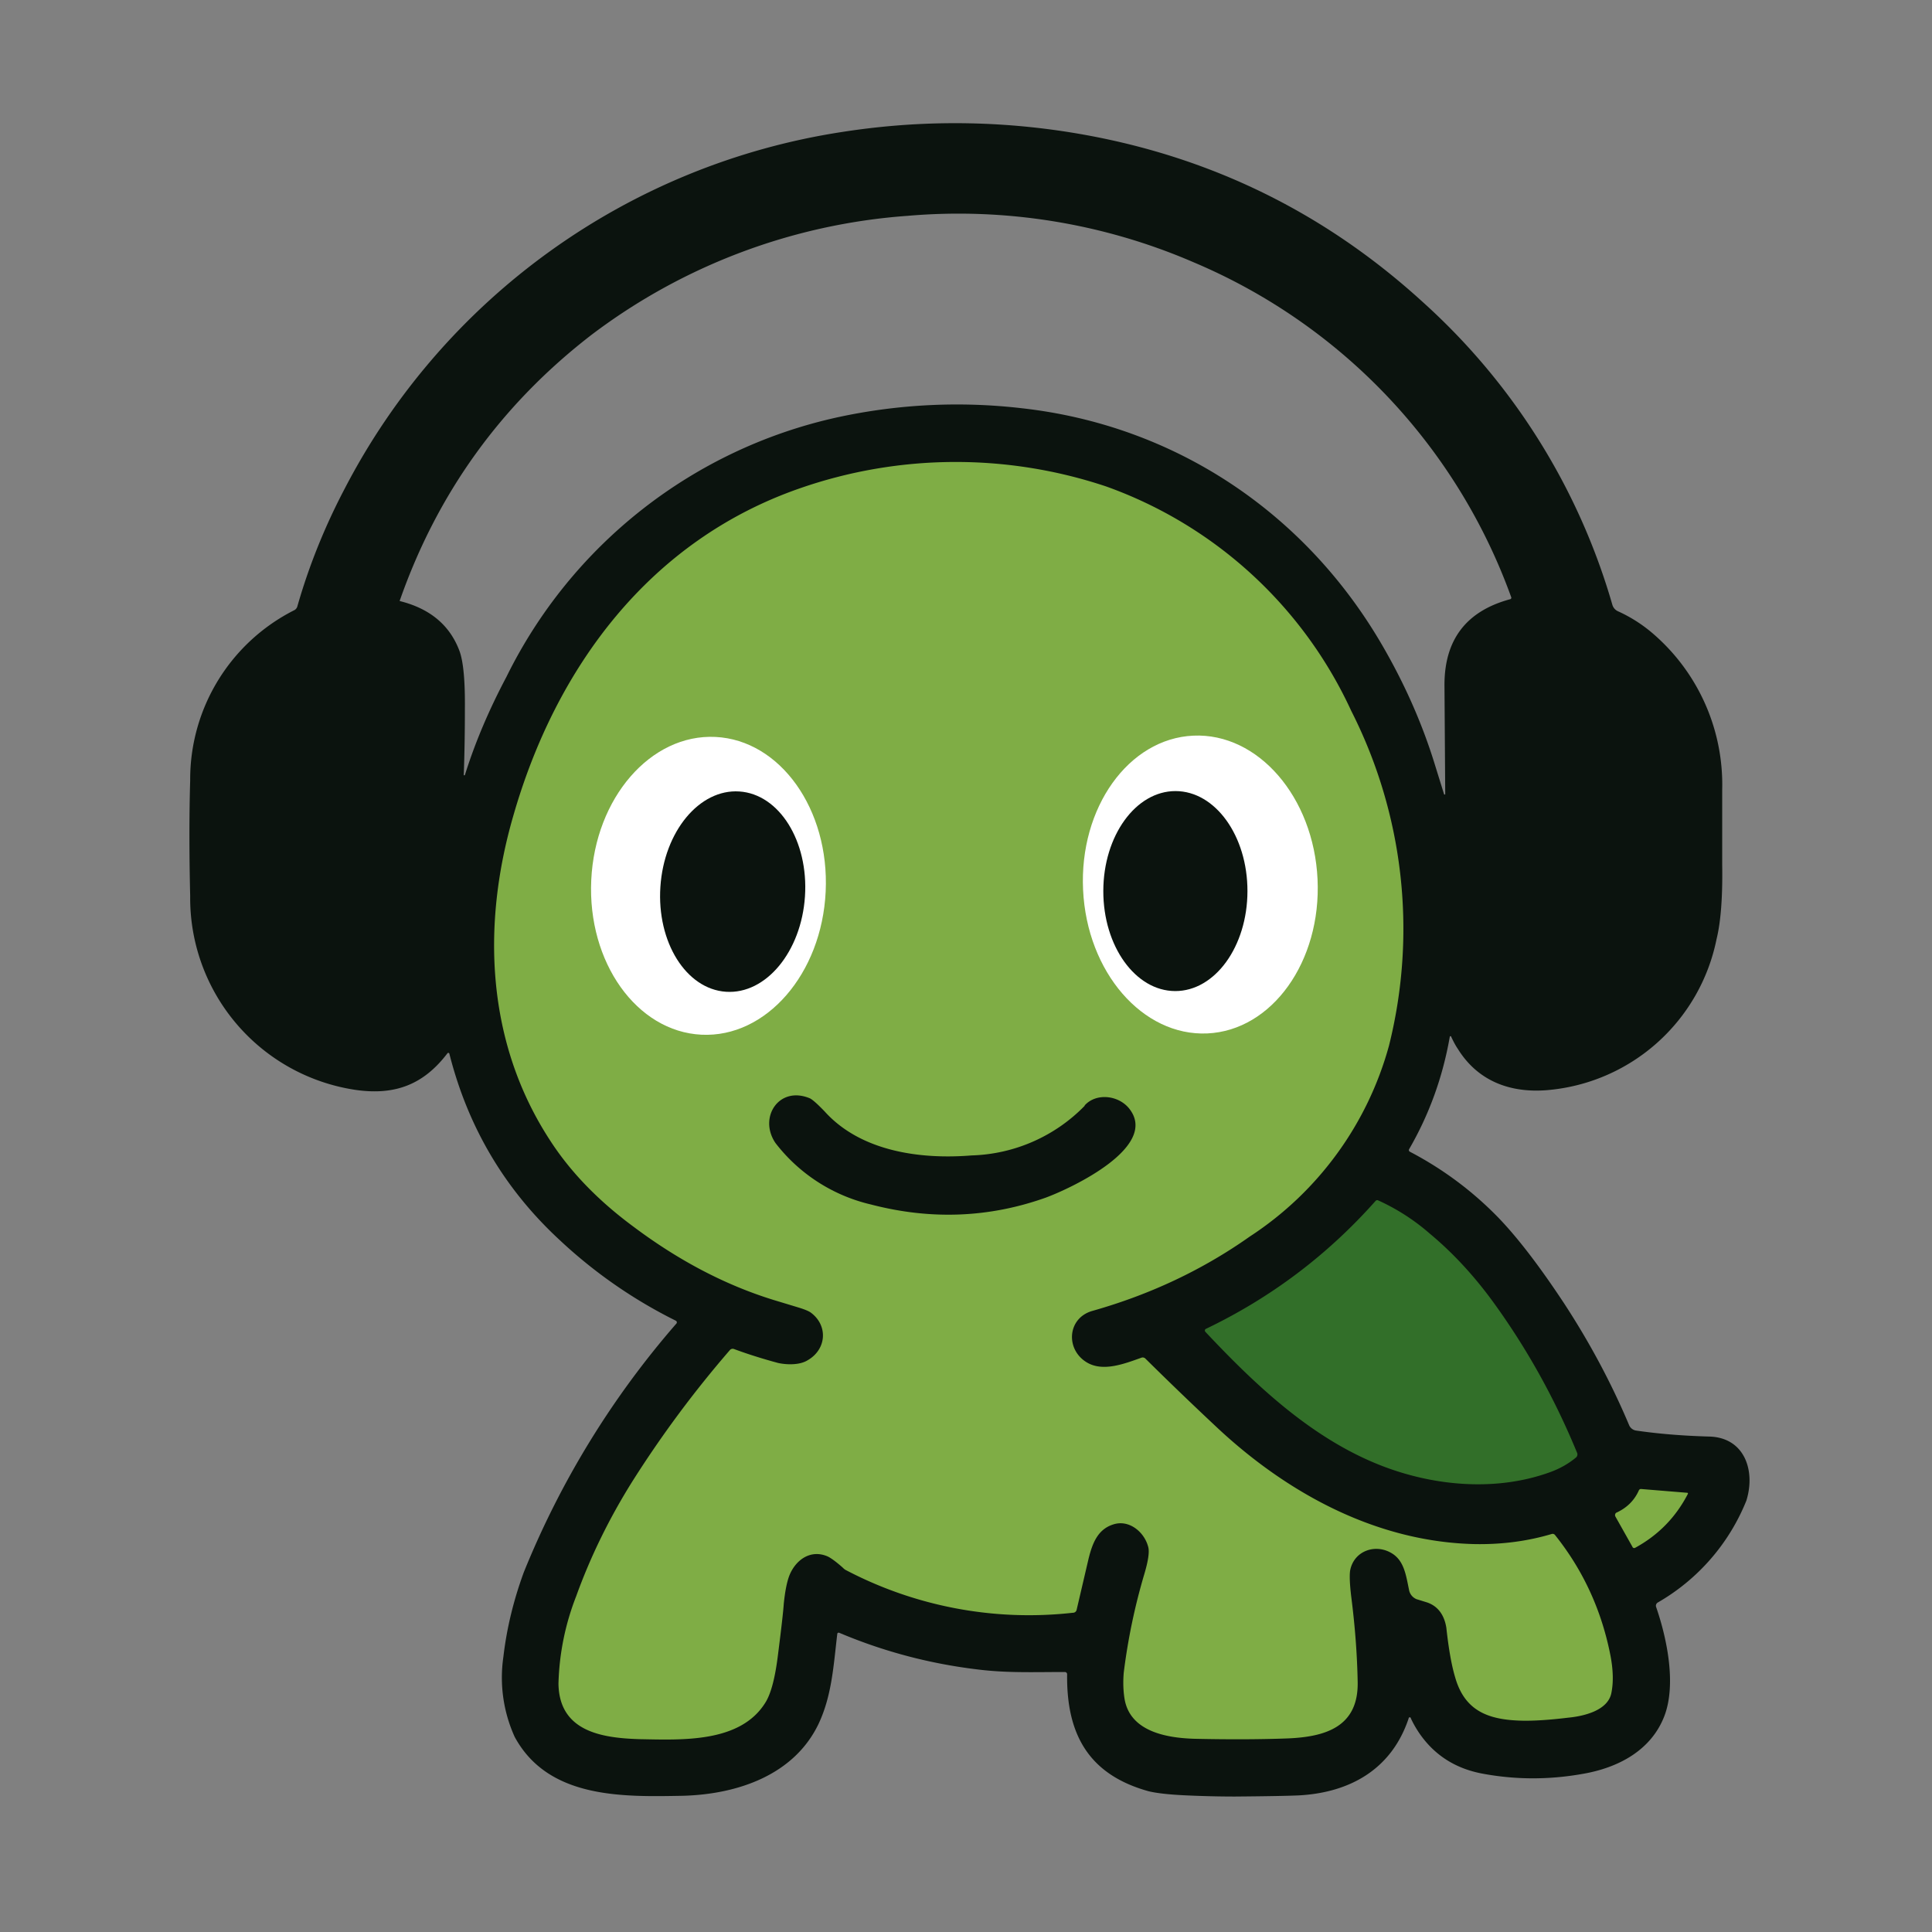 <svg xmlns="http://www.w3.org/2000/svg" width="512" height="512"><rect width="100%" height="100%" fill="#808080" stroke="none"/><path d="m307.6 349.6 56-40.8s52.2 21.3 60.2 74.1c4.4 29.3-57.5 26.7-90.3 1.1-19.2-15-25.9-34.4-25.9-34.4Z" style="fill:#326f29;fill-opacity:1"/><path d="M189.3 346.4c-19.6 28-40.5 57.3-47 91.6-9.8 40 60.4 39.1 66.5 15.5l9.7-31.1 70.9 13.9c-7.6 51.1 70.6 41.9 83.2 13.7 9.9 9.3 77.4 45.5 58.6-28.3 39.8-22.4 34-59.6-26.4-23-29.8 11.4-60.6-7.3-80.6-28.5-6.2-8.3-26.5-22.2-6.8-24.8a103.5 103.5 0 0 0 60.8-95c-11.2-230.6-332-144.6-235 61.3a100.4 100.4 0 0 0 46.1 34.7z" style="display:inline;fill:#7fad45;fill-opacity:1"/><path fill="#0b130e" d="M384.2 274.8q-2.8 16-10.8 29.8a.5.5 0 0 0 .2.6q13 6.8 23.2 17.2 7.8 8 17.7 23 10.2 15.6 17.2 32.2a2.4 2.4 83.1 0 0 1.8 1.5q8.8 1.3 19.4 1.6c9.4.2 12.4 9 9.9 17a54.7 54.7 0 0 1-23.5 27 1 1 0 0 0-.4 1.2c3 8.7 5.3 20.6 2.2 28.8-3.5 9.2-12.3 13.8-21.7 15.4q-13.5 2.4-26.7-.1-10.4-2-16.3-10.3a28 28 0 0 1-2.5-4.3.3.3 0 0 0-.6 0c-4.5 13.5-15.6 19.7-29.2 20.4q-4.6.2-16.8.3-6.2 0-12.8-.3-6.8-.3-10.1-1.1c-15.9-4.4-21.8-15.1-21.6-31a.6.6 0 0 0-.6-.6c-8.4 0-15.4.3-23.3-.7q-19-2.3-36.5-9.7a.4.4 0 0 0-.5.2c-1 8.3-1.4 16.4-5 24-6.5 13.5-21.4 18.6-35.9 19-16 .3-35.7.8-44.6-15.6a38 38 0 0 1-3-21.2q1.3-11.2 5.4-22.4a233.8 233.8 0 0 1 40.5-66 .5.5 0 0 0-.2-.7 128.5 128.5 0 0 1-30.7-21.3q-21.9-20.2-29.3-49.4a.3.3 0 0 0-.5-.2c-6.3 8.3-13.9 11.3-24.6 9.7a51.4 51.4 0 0 1-43.6-51.3q-.4-17 0-30.7A50.2 50.2 0 0 1 78 161.7a1.6 1.6 0 0 0 .8-1q4.6-16.1 12.6-31.3A179 179 0 0 1 223 35q28.7-4.5 57.5-.4Q336 42.6 377 80a172 172 0 0 1 50.3 80.3 2.7 2.7 0 0 0 1.5 1.7q5.3 2.4 9.7 6.3a52.8 52.8 0 0 1 17.9 41v19.9q.2 12.8-1.5 19.7a50.1 50.1 0 0 1-44.9 40c-9.8.8-18.4-2.4-23.7-11q-.7-1-1.7-3.1a.2.2 0 0 0-.4 0zm-1.5-64.3a.2.2 0 0 0 .3 0l-.2-29q0-18 17.4-22.7a.4.4 0 0 0 .3-.5 152.5 152.5 0 0 0-84.2-88.8 157 157 0 0 0-75.8-12.3 157.4 157.4 0 0 0-83.7 31.5Q121 116.3 106 159a.2.2 0 0 0 0 .3q12 3 15.8 13.3 1.5 4.2 1.4 15.2 0 9.5-.3 17.6a.2.2 0 0 0 .3 0q4-12.8 11-26a128.5 128.5 0 0 1 87.7-68.8 149 149 0 0 1 49-2.4c40 4.5 74.2 27.1 94.7 61.6q9.6 16.2 14.8 33.3zm28.6 196q-9.7 2.9-20.5 2.7c-26.2-.6-49.9-13.6-68.6-31.2q-9.5-8.9-18.7-18a1 1 0 0 0-1-.2c-4.5 1.6-10.1 3.8-14.4 1.3-5.8-3.4-5.3-11.8 1.4-13.7q23-6.5 41.7-19.7a88.2 88.2 0 0 0 36.9-50.6 127.6 127.6 0 0 0-10-88.7 113.6 113.6 0 0 0-65-59.5 125.7 125.7 0 0 0-81.1.5c-39.8 13.8-64.7 47.4-76 86.9-8.4 29-7.1 60 9.7 85.8q8.1 12.6 22.2 23 18 13.5 37.1 19.4l6.6 2q2.3.7 3.2 1.3c4.7 3.4 4.3 9.8-.8 12.7-2.1 1.3-5.5 1.2-7.8.7q-6.3-1.7-11.7-3.7a1 1 0 0 0-1 .2q-14.2 16.4-25.8 34.7-9.3 14.8-15 30.6a68.3 68.3 0 0 0-4.7 23.2c.2 12.8 11.7 14.4 21.6 14.7 11.3.2 26.7 1 33.3-9.8q2.2-3.6 3.3-12.8 1.3-10.2 1.5-13.2.5-5 1.5-7.6c1.7-4.2 5.7-7 10.2-5q1.4.7 3.9 2.9a4.4 4.3 79.6 0 0 .7.6 104.4 104.4 0 0 0 60.3 11.4 1 1 0 0 0 1-.7l3.2-13.7c1-4 2.4-7.7 6.5-9 4.2-1.4 8.3 2 9.3 6q.5 1.9-1 7a161.9 161.9 0 0 0-5.5 26.3q-.3 3.6.2 6.8c1.4 8.9 11.4 10.5 18.7 10.7q13.8.3 24.5-.1c9.8-.4 18.8-2.9 18.6-14.9q-.2-10.9-1.7-22.6-.6-5-.3-7c1-5.3 6.9-7.3 11.3-4.4 3 2 3.5 5.6 4.3 9.5a3.3 3.3 0 0 0 2 2.5l2.6.8c3.2 1 4.8 3.6 5.3 6.8q.9 8.3 2.3 13c2.5 8.9 8.6 11.4 17.8 11.6q4.8.1 12.2-.8c4.2-.4 10.4-1.9 11.4-6.4q.9-4.2-.2-10-3.5-18-14.7-32a.8.8 0 0 0-.8-.3zm-92-53.7c13.6 14.5 28.6 28.6 47 35.7 14 5.4 30.4 6.8 44.6 1.6q3.8-1.4 6.7-3.8a1.1 1.1 0 0 0 .3-1.4q-8.9-21.6-22.3-40Q388 334.5 379 327a55.8 55.8 0 0 0-13.8-8.9.6.6 0 0 0-.7.2q-19.1 21.5-45 33.9a.5.5 0 0 0-.1.7zm127.8 42.8-12.2-1a.6.6 0 0 0-.6.4q-1.8 4-6 5.9a.8.8 0 0 0-.2 1l4.5 8a.5.5 0 0 0 .7.3q9.2-5 14-14.3a.2.2 0 0 0-.2-.3z" style="display:inline;stroke-width:.76"/><ellipse cx="306.7" cy="248.6" rx="31.1" ry="39.5" style="display:inline;fill:#fff;fill-opacity:1;stroke-width:1.004" transform="rotate(-2.6) skewX(.1)"/><ellipse cx="235.6" cy="-311.9" fill="#0b130e" rx="26.5" ry="19.1" style="display:inline;stroke-width:.76" transform="rotate(90.1)"/><ellipse cx="198.6" cy="225.3" rx="31.1" ry="39.5" style="display:inline;fill:#fff;fill-opacity:1;stroke-width:1.004" transform="rotate(2.8) skewX(.1)"/><ellipse cx="222.9" cy="-209.4" fill="#0b130e" rx="26.6" ry="19.2" style="display:inline;stroke-width:.76" transform="rotate(93.8)"/><path fill="#0b130e" d="M287.4 293c3-3.4 8.8-2.8 11.7.6 8.5 10.2-15.2 21.3-22 23.8q-22.5 8-46.3 1.8a44.8 44.8 0 0 1-25.3-16.3c-4.6-6.8 1-15.3 9.2-11.8q1.1.6 3.8 3.4c9.6 10.7 25.5 12.8 39 11.7a43.6 43.6 0 0 0 30-13.2z" style="display:inline;stroke-width:.76"/></svg>